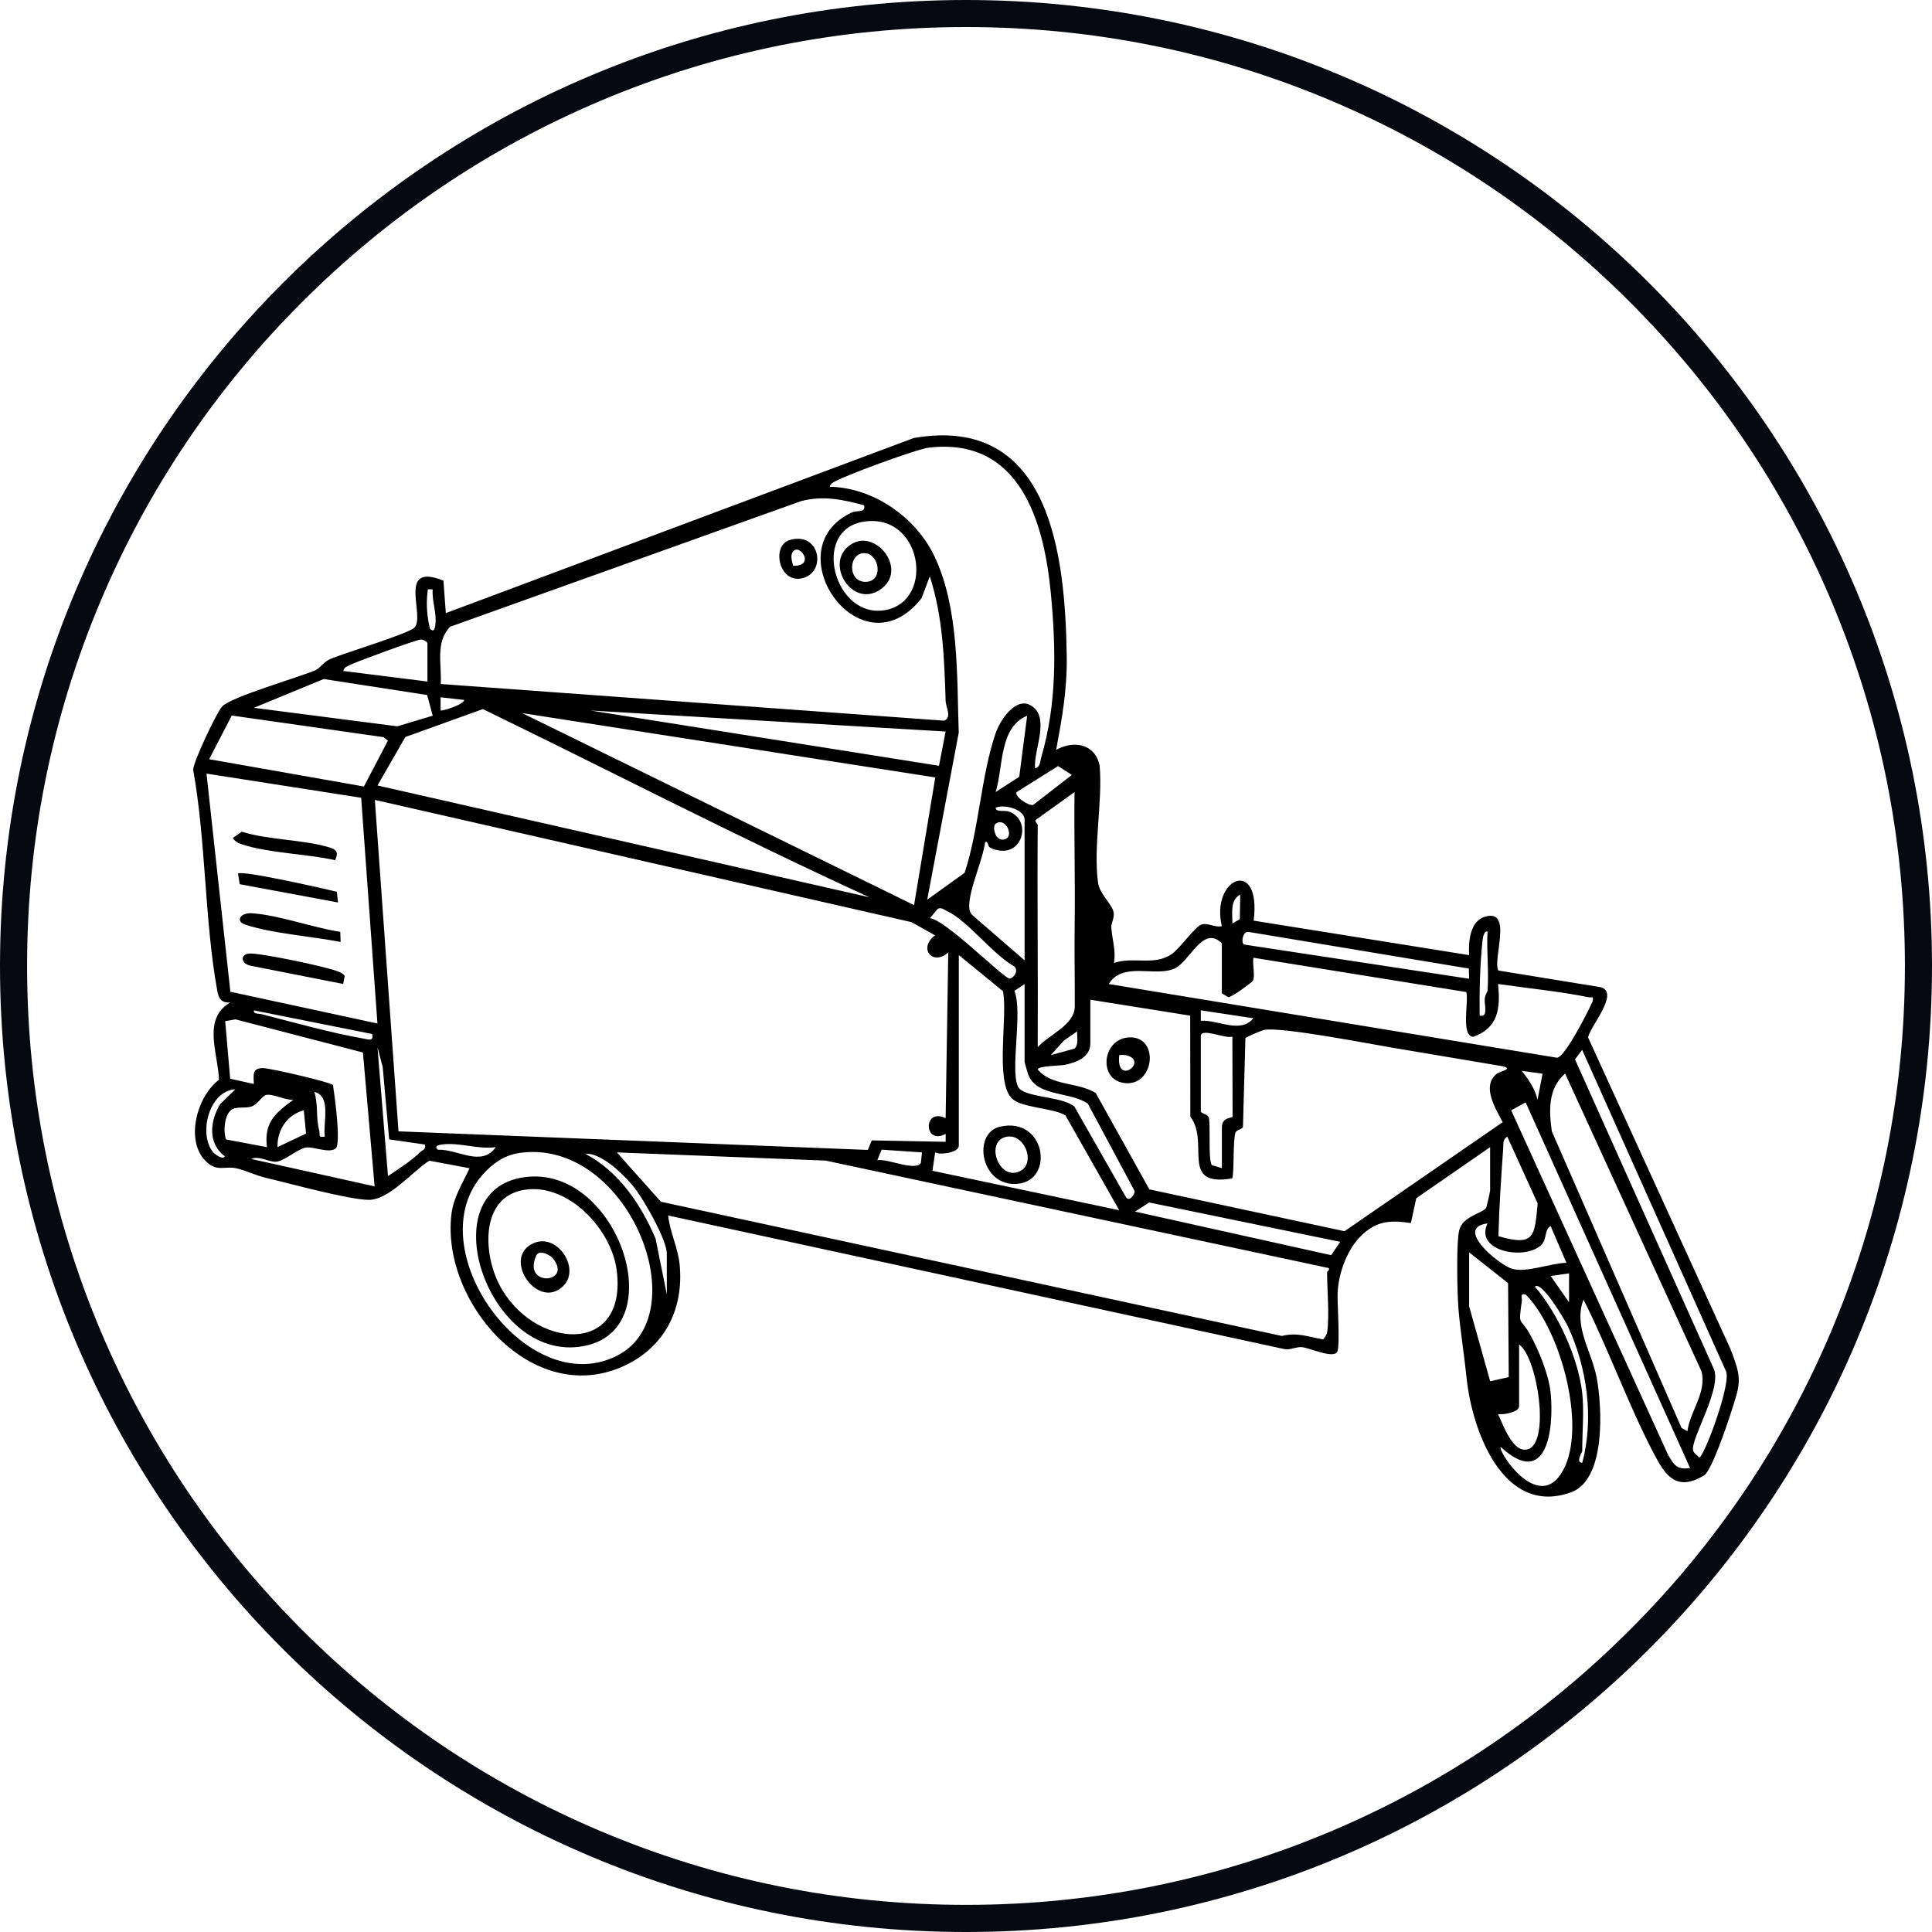 <?xml version="1.0" encoding="UTF-8"?> <svg xmlns="http://www.w3.org/2000/svg" viewBox="0 0 500 500"><defs><style> .cls-1 { fill: #060910; } </style></defs><g id="Capa_1" data-name="Capa 1"><g><path d="M346.17,349.63c-.69,2.31-7.34-.88-9.28-.99-1.6-.09-2.9.78-4.47.51l-159.5-34.58c.44,4.28,2.55,8.35,2.97,12.69,1.11,11.52-3.83,21.36-14.43,26.25-23.6,10.87-47.3-16.45-44.64-39.19.52-4.48,2.89-8.03,4.69-11.98l-10.4-1.96c-4.41,2.77-10.43,10.24-15.77,10.14s-20.08-4.18-26.39-5.66c-2.54-.59-5.48-1.98-7.72-2.49-3.14-.72-5.12,1.14-8.16-2.05-5.15-5.39-2.06-16.66,3.61-20.87-.26-6.98-4.39-15.71,2.88-20-2.34.11-2.97-1.03-3.35-3.13-3.29-18.24-2.9-38.67-6.22-57.11.06-2.09,6.04-14.8,7.51-16.38,2.3-2.47,19.45-7.41,24.03-9.33,1.35-.57,2.15-2.17,3.89-2.92,3.77-1.62,20.13-6.51,21.81-8.14,2.99-2.91-4.73-17.08,7.53-12.18l.62,8.41,121.13-45.32c35.42-6.12,39.17,30.43,39.56,56.52.13,8.51-1.2,15.91-2.74,24.2,4.62-2.58,10.07-1.56,11.26,4.05.8,9.48-1.69,21.05-.41,30.36.4,2.9,3.63,5.5,4.02,7.62.28,1.52-.66,2.69-.59,3.93.17,2.9,1.25,6.05.69,9.19,5.05-1.75,10.45.85,15-2.35,2.03-1.43,5.81-6.8,7.49-7.54,1.56-.69,3.67.81,5.42.36-2.98-12.47,10.29-18.07,8.24-1.43l55.75,8.92c-.18-3.43.18-8.72,4.06-9.92,7.46-2.31,1.9,11.28,3.53,13.91l26.63,4.34c4.68,1.61-2.86,10.03-3.43,12.98l36.73,80.35c3.34,8.32,2.7,9.09.07,17.32-.92,2.88-4.9,14.56-6.78,15.68-7.21,4.32-10.06-.03-13.05-5.75-6.61-12.66-11.68-26.93-18.14-39.74-2.73,6.89,2.17,13.38,3.44,20.39,1.38,7.61,2.36,26.22-6.69,29.47-17.61,6.33-25.66-16.12-27.04-29.78-.6-5.9-1.59-11.87-2.08-17.66-.33-3.95-.59-16.9.17-20.3.85-3.79,6.16-4.44,7.01-5.92.11-.2,1.01-4.21,1.01-4.44v-11.23l-19.11,13.22-1.4,6.42c-5.56-.83-9.23-.53-13.29,3.73-3.56,3.74-5.68,10.13-5.68,15.08,0,3.03.61,12.23,0,14.3ZM267.89,198.84c1.36-.31,1.27-1.78,1.58-2.84,4.08-13.93,3.85-28.1,2.49-42.43-1.78-18.71-8.07-40.47-31.58-37.72-3.14.37-22.34,7.39-24.93,9.11-.27.18-.9.87-.67,1.02,11.33.21,22.37,7.99,27.13,18.14,6.33,13.49,5.71,30.88,6.21,45.5l-8.16,43.23,9.69-6.98c3.72-11.27,4.26-25.23,8.05-36.2,1.12-3.25,5.12-9.38,9.05-7.12,5.25,3.02.66,11.59,1.13,16.27ZM223.63,130.77c-5.63-1.51-10.58-2.58-16.37-1.06l-90.74,32.48c-3.94,3.97-2.15,9.83-2.46,14.83l130.22,9.49c2.19-.72.5-3.57.45-5.04-.34-10.91-.71-21.87-4.1-32.32l-2.14,5.68c-15.7,19.97-38.37-12.71-18.09-22.18,1.47-.69,3.71.19,3.22-1.87ZM223.45,135.02c-13.74,2.23-7.46,25.43,5.8,22.84,12.9-2.52,9.33-25.29-5.8-22.84ZM111.98,152.55c-1.59-.1-1.2-.23-1.36,1.01-.36,2.84-.06,6.45.69,9.2,1.01.97,1.22-.07,1.35-1.01.43-3.16-.91-6.08-.68-9.2ZM110.62,176.38v-9.87c0-.39-1.02-1-1.65-1.01-1.06-.02-16.19,5.55-18.09,6.46-.8.38-1.87.68-2.04,1.69l21.78,2.73ZM110.54,179.87l-26.77-4.14-18.07,7.45,37.12,4.79,9.17-2.75-1.45-5.36ZM120.15,181.15l-6.13-.69v3.4c.23.26,5.94-1.45,6.13-2.71ZM224.99,232.21c-33.72-15.44-66.67-32.49-100.02-48.7l-20.07,7.23-7.21,12.54,127.29,28.93ZM244.73,189.32l-91.9-5.44,90.18,14.3,1.72-8.86ZM236.56,234.24l5.49-33.04-106.91-16.65,101.42,49.69ZM94.18,203.55l6.21-11.86-1.11-.91-39.3-5.6-5.85,11.3,40.05,7.07ZM265.83,185.23c-7.32,3.01-6.14,13.31-8.16,19.74l6.11-3.93,2.05-15.81ZM263.12,204.98c-.79,1.04,3.1,3.71,4.28,3.32l10-7.75-3.57-2.29-10.72,6.72ZM93.47,206.46l-40.03-6.25,6.18,56.45,38.06,8.22-4.21-58.42ZM268.56,213.48c-.15,19.17.11,38.36,0,57.53,3.01-3.36,9.56-5.69,9.59-10.55.04-6.98-.13-14.06-.03-21.07.16-11.46-.18-22.95-.03-34.4l-10.09,7.24c-.08.62.57,1.08.57,1.26ZM245.41,246.5c-4.12,3.63-7.86-1.18-3.41-4.43l-6.1-3.42-138.89-31.64,6.12,85.78,121.45,4.81,1.04-2.47,19.12.37v-2.04c-5.72,3.05-5.93-6.92-.01-4.09l.68-42.89ZM265.16,248.54v-36.42c0-2.61-5.25-4.12-7.48-3.06.06,1.21,2.27.56,3.44.98,6.26,2.2,3.49,12.95-4.67,9.45-1.1-.47-.41-1.74-1.49-1.58-.58,4.55-4.25,12.5-4.13,16.71.03,1,.23,1.73,1.02,2.39l13.31,11.53ZM257.69,213.16c-.99.68-.18,4.78,2.35,4.06s.25-5.84-2.35-4.06ZM318.94,239.01l1.92-1.14.11-6.35c-2.72,1.44-1.99,4.93-2.03,7.48ZM240.65,237.64c3.96.24,19.37,15.85,20.67,15.62,1.23-.22,2.56-2.48.81-3.39-5.43-3.14-11.83-11.76-17.19-14.16-.76-.34-1.33-.96-2.26-.5l-2.02,2.43ZM380.13,250.66l-56.93-9.47c-1.65-.41-2.13,3.16-1.13,3.27l58.14,8.84-.08-2.64ZM384.97,256.37c.38-4.96-.28-10.31,0-15.32-1-.12-1.23,1.78-1.3,2.44-.68,6.41-.81,12.9-.74,19.34,2.36.58,1.13-2.86,1.33-4.45.11-.87.68-1.71.71-2.02ZM316.21,257.05v-12.93c-4.98-4.91-8.32,4.97-12.43,6.63-5.1,2.07-13.22-1.93-16.85,3.91l116.06,19.09c2.17-.41,8.01-11.95,9.21-14.66.18-1.5-.19-.83-1.03-1-7.7-1.54-15.71-2.32-23.48-3.43.68,6.3.03,11.44-6.45,13.67-3.23-.26-1.09-9.21-1.75-11.59l-55.11-8.88c-.3,1.53.51,4.86-.15,5.99-.19.33-5.35,4.21-6.35,4.23l-1.67-1.03ZM248.14,247.18v49.36c0,1.72-4.7,2.45-6.13,1.7l-.69,4.76,48.34,10.21-13.92-24.54c-3.34-2.05-11.59-1.87-14.02-4.55-4.2-4.62-.88-21.23-2.15-27.61l-11.43-9.33ZM265.16,254.67l-2.62,1.76c2.18,5.57-1.16,20.43.92,24.79,1.37,2.89,11.39,2.42,14.59,5.16l13.34,23.42c.79,1.37,2.33-.66,2.25-1.56l-12.11-22.62c-4.38-3.08-12.87-1.8-15.29-7.18-.19-.42-1.08-3.49-1.08-3.68v-20.08ZM282.18,258.75v11.23c0,3.73-3.64,4.96-6.64,5.61-.92.2-7.04.25-6.96,1.2,3.55,4.33,10.4,3.19,15,6.09l13.88,24.93,50.51,10.83,40.93-28.22c-1.76-3.37-5.48-9.15-1.69-12.41,1.02-.88,5.3-1.47.81-2.21-9.14-1.51-18.27-3.1-27.4-4.61-6.13-1.01-29.35-5.57-33.52-4.63-.65.15-4.71,1.83-4.79,2.16l-.63,22.9c-.19.72-1.65.66-1.96,1.57-.66,1.95-.29,10.79-.84,11.78-13.79,2.35-5.67-9.35-10.82-15.95l-.04-26.17-25.84-4.12ZM96.33,267.6l-30.63-6.12c-.17,1.04,1.27.8,2.04,1,8.3,2.12,18.07,4.87,26.37,6.31,1.43.25,2.58.76,2.22-1.19ZM324.38,263.52l-13.61-2.05v2.7c4.43-.31,10.25,3.47,13.61-.66ZM96.95,307.03l-3.02-34.64-32.98-8.58-2.67.46,1.29,14.9,6.12,1.36c-.06-2.31-.48-4.12,2.35-4.11,1.84,0,17.55,3.64,18.14,4.39.36,2.32,2.19,15.38.66,16.45-1.86,1.29-5.65-.6-7.7-.27s-5.6,3.51-7.64,3.66c-1.93.14-4.52-1.65-6.49-.71l31.94,7.09ZM271.97,273.05l6.14-1.68c1.12-1.11.58-3.03.65-4.45l-3.41,2.37-3.39,3.75ZM310.77,267.94v19.74c0,.42,1.87.76,2.06,1.5.53,2.15-.22,10.68.77,12.35l2.62.78v-10.55c0-2.73,2.68-2.34,2.77-2.76l-.05-20.72c-1.72.62-7.71-2.2-8.16-.35ZM109.94,296.2l-9.22-1.33-1.68-18.74-1.35-5.11,2.72,33.35c2.59-1.74,6.24-4.07,8.38-6.25.58-.59,1.5-.56,1.15-1.91ZM409.47,271.69l-1.86,2.48,35.75,79.71c2.75,4.89-5.95,18.55-5.18,21.49.21.8,1.09,1.25,1.59,1.83,1.19,0,8.59-19.75,6.84-22.49l-37.15-83.01ZM399.21,277.87l-5.39-.73c1.79,2.22,3.44,4.63,4.09,7.48l1.3-6.75ZM436.7,370.4c.68-5.2,5.1-10.18,3.63-15.53l-35.28-77.04c-4.42,3.85-4.22,9.57-3.43,14.98l33.55,76.72,1.53.87ZM60.92,281.9c-6.95.44-9.62,11.75-5.75,16.3.53.62,2.5,2.03,3.03,1.06-4.5-3.38-3.86-9.05-1.24-13.5l3.97-3.86ZM84.07,294.15c-.56-3.47,1.81-10.48-2.72-11.57,1.05,3.3.35,6.65,1.27,9.99.32,1.16-.5,1.9,1.45,1.57ZM75.9,284.63c-1.93.17-5.4-1.64-7.02-1.26-1.1.26-2.18,2.49-3.83,3s-3.41-.01-4.81.64c-2.18,1.01-2.53,5.8-1.74,7.88l10.59,1.99c-.81-6.41,2.19-8.85,6.81-12.24ZM437.39,379.92l-42.55-94.62-3.75,2.05,40.58,89.1c1.53,2.58,2.25,4.03,5.71,3.47ZM78.62,287.35c-4.36,1.16-6.94,5.16-6.8,9.52l7.38-3.5-.58-6.03ZM387.79,319.92c9.55,2.8,9.34-.19,10.16-8.46l-7.87-17.3c-1.24.81-.97,1.8-1.05,3.02-.54,7.56-1.05,15.17-1.24,22.74ZM128.32,296.88c-4.64.65-9.37-1.29-13.97-.69-.93.12-2.1.46-1.01,1.36,5.12-.2,11.25,4.59,14.98-.67ZM238.61,298.24l-10.43-.71-1.14,2.74c2.49-.55,9.75,2.94,11.27.73l.3-2.76ZM134.29,298.41c-3.81.57-6.87,2.76-9.38,5.59-16.79,18.94,10.98,58.03,34.21,47.14,22.01-10.32,3.45-56.95-24.83-52.74ZM172.57,335v-10.55c0-3.7-6.25-14.6-8.87-17.68-2.6-3.05-8.15-8.48-12.24-8.19,8.73,4.65,14.41,13.09,18.2,21.97l2.91,14.45ZM343.45,344.87c.65-4,0-11.21,0-15.66,0-.14.79-.55.41-1.04l-130.18-27.81-54.04-2.12,11.4,12.77,160.71,34.74c3.94-.98,6.76.17,10.57.88.39-.08,1.09-1.46,1.14-1.76ZM346.85,321.39l-49.46-10.19-3.63,2.36,50.74,11.28,2.35-3.45ZM384.97,316.62c-8.78,1.08,2.98,10.74,6.34,11.74,3.7,1.1,10.04-1.48,14.08-1.54l-4.09-9.52c-1.66.87-.87,3.24-2.34,4.8-3.9,4.15-17.51,1.91-13.99-5.48ZM380.21,324.11v13.96l5.45,19.4,4.8-1.08-.17-24.32-10.08-7.96ZM406.07,337.04v-7.49s-4.76.68-4.76.68l4.76,6.8ZM409.48,360.53c.5,4.39,0,10.36,0,14.98,0,.39-1.81,2.93,0,3.06,3.1-11.42,1.26-24.71-3.75-35.39-.59-1.26-6.73-11.84-8.5-10.21,5.96,6.96,11.23,18.46,12.25,27.56ZM388.38,374.48c-.81.98,9.21,16.51,15.54,7.04,7.29-10.9.09-37.38-9.09-46.52-1.63-.29-.84.75-.98,1.71-.96,6.86-.46,3.96,2.15,8.7,2.29,4.16,4.85,10.41,5.31,15.12.93,9.57-1.07,24.88-12.92,13.95ZM393.14,347.93v16c0,1.56-4.12,2.27-5.44,2.04,1.29,2.72,3.81,10.19,7.68,9.11,5.89-1.66,2.53-23.78-2.24-27.14Z"></path><path d="M204.37,139.76c7.75-2.27,9.57,7.97,3.62,9.79-6.34,1.94-8.53-8.35-3.62-9.79ZM205.26,146.42c5.9.17,1.68-5.95-.03-3.68-.8,1.05-.23,2.56.03,3.68Z"></path><path d="M292.15,268.48c7.9-.43,6.72,12.25-.68,11.85s-6.39-11.47.68-11.85ZM289.67,273.05c-.93,7.78,6.8,2.3,2.71.35-.88-.42-1.76-.43-2.71-.35Z"></path><path d="M88.81,254.65l-24.14-4.76c-2.57-.67-2.49-3.24.33-3.12,3.77.15,18.45,3.21,22.11,4.51.83.29,1.59.55,2.1,1.33l-.4,2.04Z"></path><path d="M88.06,241.15l.09,2.63c-7.54-1.47-17.3-2.12-24.53-4.43-2.89-.92-1.42-3.21,1.62-3,6.86.47,15.8,3.74,22.81,4.81Z"></path><path d="M86.74,222.62c-7.32-1.66-17.12-1.8-24.07-4.09-1.11-.36-1.73-.67-2.42-1.65l2.32-1.64c6.87,2.19,16.48,2.04,23.03,4.18,1.88.61,1.83,1.64,1.13,3.19Z"></path><path d="M87.47,233.56l-25.43-4.73-.44-2.75c.9-.94,22.62,3.96,25.58,4.72l.29,2.77Z"></path><path d="M258.83,291.58c11.75-2.67,14.2,13.89,4.54,14.79-9.58.9-11.87-13.13-4.54-14.79ZM260.21,294.26c-5.06,1.36-1.95,10.44,2.92,9.15,5.5-1.45,2.19-10.53-2.92-9.15Z"></path><path d="M137.05,304.52c22.86-1.63,36.46,38.4,14.98,43.63-25.57,6.22-41.89-41.71-14.98-43.63ZM135.63,307.93c-11.33,1.89-10.61,16.38-6.43,24.49,8.69,16.85,33.39,18.79,30.38-3.83-1.4-10.51-12.61-22.55-23.95-20.65Z"></path><path d="M219.06,141.85c6.39-6.39,16.07,4.86,9.3,10.32-7.05,5.69-14.52-5.1-9.3-10.32ZM223.4,143.17c-4.09.34-3.94,8.08,1.21,7.36,4.13-.58,2.8-7.69-1.21-7.36Z"></path><path d="M145.83,332.76c-6.46,6.47-15.7-6.61-8.35-10.73,6.42-3.61,12.93,6.15,8.35,10.73ZM143.09,325.67c-.7-.86-3.35-2.31-4.22-.89-3.99,8.42,9.52,7.42,4.22.89Z"></path></g></g><g id="Capa_2" data-name="Capa 2"><path class="cls-1" d="M250,7c32.81,0,64.63,6.42,94.58,19.09,28.94,12.24,54.92,29.76,77.24,52.08,22.32,22.32,39.84,48.31,52.08,77.24,12.67,29.95,19.09,61.78,19.09,94.58s-6.42,64.63-19.09,94.58c-12.24,28.94-29.76,54.92-52.08,77.24-22.32,22.32-48.31,39.84-77.24,52.08-29.95,12.67-61.78,19.09-94.58,19.09s-64.63-6.42-94.58-19.09c-28.94-12.24-54.92-29.76-77.24-52.08-22.32-22.32-39.84-48.31-52.08-77.24-12.67-29.95-19.09-61.78-19.09-94.58s6.42-64.63,19.09-94.58c12.24-28.94,29.76-54.92,52.08-77.24,22.32-22.32,48.31-39.84,77.24-52.08,29.95-12.67,61.78-19.09,94.58-19.09M250,0C111.93,0,0,111.93,0,250s111.93,250,250,250,250-111.93,250-250S388.07,0,250,0h0Z"></path></g></svg> 